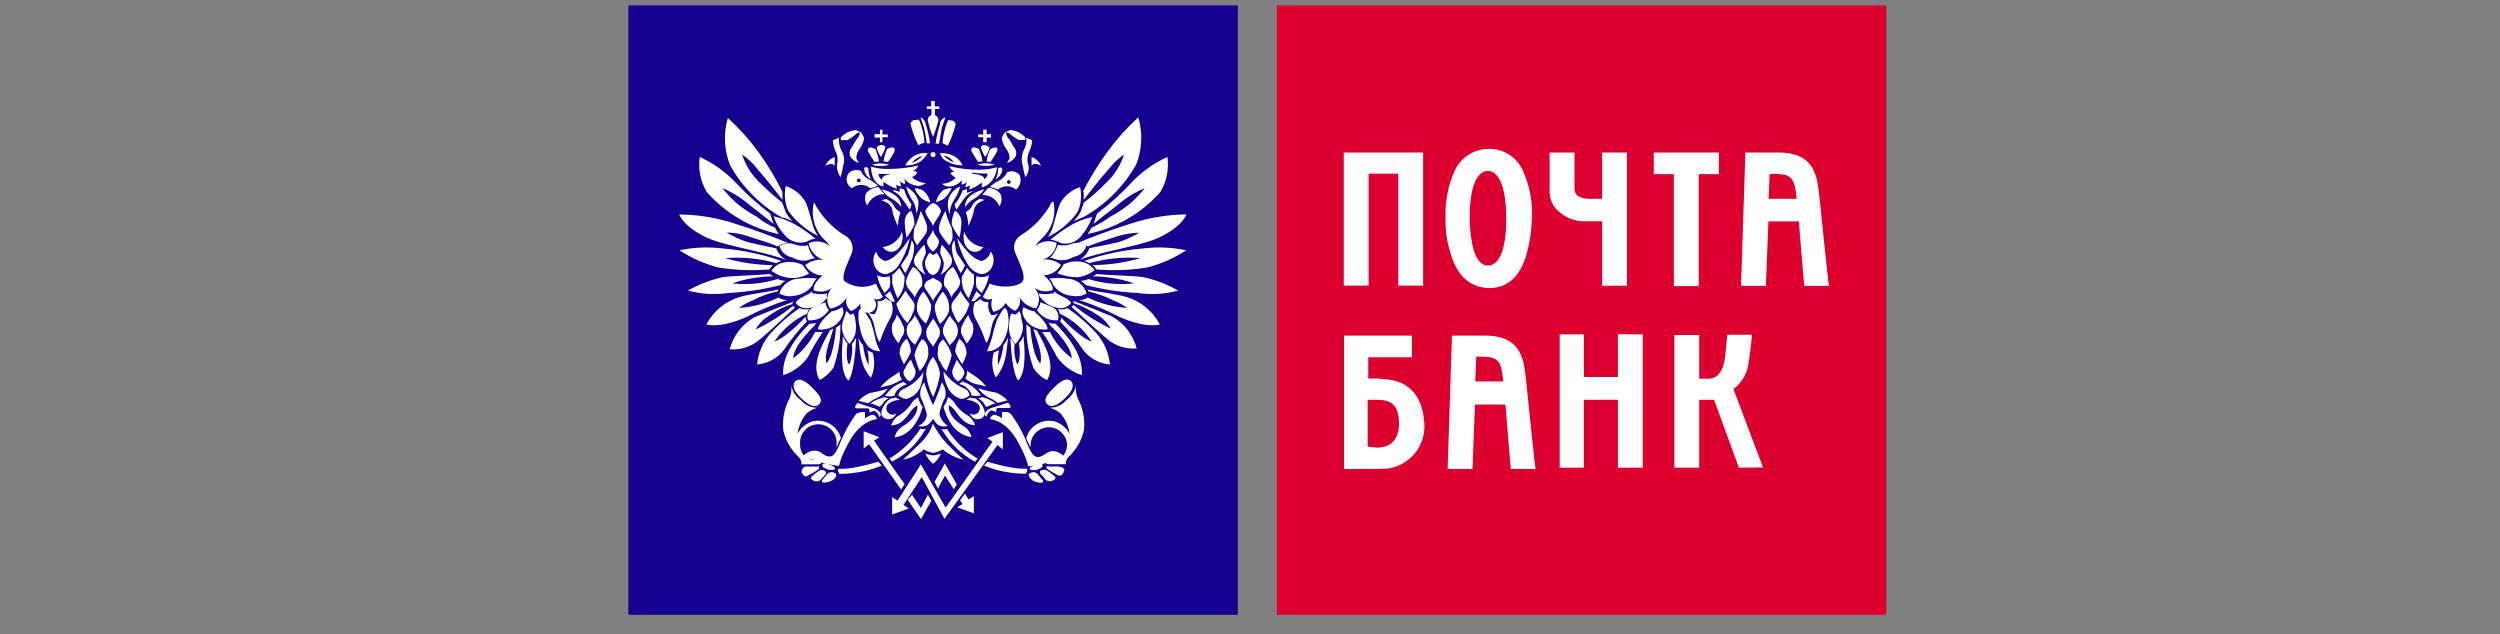 <svg xmlns="http://www.w3.org/2000/svg" width="201" height="51" viewBox="0 0 201 51" fill="none"><rect x="0" y="0" width="201" height="51" fill="#808080" stroke="none"/><path d="M50.519 0.432H99.519V49.432H50.519V0.432Z" fill="#15008F"></path><path d="M102.659 0.432H151.659V49.432H102.659V0.432Z" fill="#DD002E"></path><path d="M65.439 16.262C66.032 17.392 66.924 18.337 68.019 18.992C68.253 19.139 68.426 19.366 68.505 19.631C68.584 19.896 68.564 20.181 68.449 20.432C68.169 21.142 67.619 22.172 67.889 22.602C68.252 22.863 68.68 23.02 69.126 23.055C69.572 23.091 70.019 23.003 70.419 22.802C70.586 23.166 70.773 23.52 70.979 23.862C70.886 23.967 70.761 24.038 70.624 24.065C70.487 24.092 70.345 24.074 70.219 24.012C70.347 24.124 70.425 24.281 70.439 24.45C70.453 24.619 70.4 24.786 70.291 24.917C70.183 25.047 70.028 25.13 69.859 25.148C69.691 25.166 69.522 25.117 69.389 25.012C69.295 24.94 69.226 24.841 69.19 24.729C69.155 24.616 69.154 24.495 69.189 24.382C69.007 24.666 68.741 24.886 68.429 25.012C68.262 24.887 68.138 24.712 68.076 24.514C68.013 24.314 68.014 24.101 68.079 23.902C67.94 24.147 67.747 24.356 67.515 24.514C67.283 24.671 67.017 24.774 66.739 24.812C66.568 24.559 66.49 24.255 66.518 23.951C66.545 23.647 66.676 23.361 66.889 23.142C66.681 23.298 66.437 23.397 66.18 23.432C65.923 23.467 65.661 23.436 65.419 23.342C65.419 23.342 65.269 22.862 66.129 22.152C65.846 22.142 65.57 22.061 65.327 21.916C65.084 21.771 64.882 21.567 64.739 21.322C64.941 21.154 65.176 21.028 65.429 20.954C65.682 20.88 65.948 20.859 66.209 20.892C65.908 20.798 65.638 20.623 65.428 20.387C65.219 20.151 65.077 19.863 65.019 19.552C65.305 19.424 65.622 19.381 65.931 19.431C66.24 19.481 66.528 19.62 66.759 19.832C66.576 19.573 66.365 19.334 66.129 19.122C65.787 18.736 65.546 18.27 65.427 17.768C65.308 17.265 65.316 16.741 65.449 16.242L65.439 16.262ZM69.369 27.722C69.215 27.562 69.096 27.371 69.019 27.162C69.169 28.552 69.219 29.462 70.019 30.372C70.314 29.747 70.368 29.035 70.169 28.372C70.031 28.295 69.887 28.229 69.739 28.172C69.841 28.56 69.868 28.964 69.819 29.362C69.593 28.848 69.448 28.301 69.389 27.742L69.369 27.722ZM68.129 27.592C67.975 27.432 67.856 27.241 67.779 27.032C67.699 27.862 67.499 29.962 68.209 30.602C68.209 30.602 68.689 30.252 68.839 27.162C68.689 27.312 68.639 27.512 68.489 27.642C68.561 28.207 68.492 28.781 68.289 29.312C68.289 29.312 67.939 29.132 68.139 27.592H68.129ZM66.449 29.212C67.079 28.502 67.209 26.352 67.209 26.352L67.489 26.152L67.569 26.072V26.272C67.568 27.393 67.379 28.505 67.009 29.562C66.724 29.979 66.343 30.322 65.899 30.562C65.189 29.372 66.049 27.752 66.729 26.562L67.009 26.412C66.729 27.412 66.249 28.412 66.449 29.222V29.212ZM64.779 25.502C64.768 25.602 64.797 25.703 64.859 25.782V25.862C64.189 26.559 63.58 27.312 63.039 28.112C62.783 28.454 62.456 28.736 62.082 28.942C61.708 29.147 61.294 29.27 60.869 29.302C60.959 28.362 61.348 27.475 61.979 26.772C62.667 26.02 63.438 25.349 64.279 24.772C64.501 24.875 64.75 24.903 64.989 24.852H65.069C64.976 24.945 64.922 25.071 64.919 25.202C63.852 25.692 62.94 26.463 62.279 27.432C62.149 27.532 63.109 27.252 64.729 25.512L64.779 25.502ZM63.669 24.402L63.749 24.322L63.829 24.242C63.269 24.442 61.299 25.242 60.669 25.502C60.178 25.775 59.748 26.144 59.405 26.587C59.061 27.031 58.81 27.539 58.669 28.082C59.096 28.119 59.526 28.071 59.935 27.94C60.343 27.81 60.722 27.6 61.049 27.322C62.159 26.412 63.429 25.152 63.909 24.742L63.759 24.592C62.838 25.342 61.831 25.98 60.759 26.492C60.993 26.057 61.338 25.692 61.759 25.432C62.362 24.985 63.039 24.647 63.759 24.432L63.669 24.402ZM62.519 23.432L62.599 23.282C61.969 23.432 60.349 23.632 59.599 23.842C59 24.002 58.441 24.285 57.957 24.672C57.474 25.059 57.076 25.543 56.789 26.092C56.789 26.092 57.899 26.442 60.079 25.462C61.107 24.921 62.181 24.473 63.289 24.122C63.038 24.122 62.793 24.053 62.579 23.922C61.59 24.404 60.517 24.686 59.419 24.752C59.759 24.507 60.129 24.305 60.519 24.152C61.148 23.818 61.821 23.576 62.519 23.432ZM62.519 22.432C62.719 22.518 62.932 22.568 63.149 22.582C62.988 22.676 62.843 22.794 62.719 22.932C61.343 23.278 59.936 23.489 58.519 23.562C57.446 23.714 56.354 23.646 55.309 23.362C56.161 22.876 57.081 22.518 58.039 22.302C58.799 22.152 60.899 22.152 61.879 22.022C61.966 22.097 62.06 22.164 62.159 22.222C61.039 22.229 59.928 22.418 58.869 22.782C60.097 22.922 61.34 22.803 62.519 22.432ZM62.389 21.172C62.527 21.095 62.671 21.029 62.819 20.972C61.284 20.442 59.688 20.106 58.069 19.972C56.922 19.833 55.76 19.884 54.629 20.122C55.597 20.759 56.665 21.228 57.789 21.512C59.135 21.726 60.501 21.777 61.859 21.662C61.936 21.534 62.031 21.416 62.139 21.312C60.839 21.305 59.547 21.116 58.299 20.752C59.678 20.645 61.066 20.78 62.399 21.152L62.389 21.172ZM62.399 19.912C62.54 20.338 62.836 20.695 63.229 20.912C61.689 20.282 58.749 19.852 57.139 19.242C54.969 18.332 54.609 17.242 54.609 17.242C56.156 17.254 57.692 17.511 59.159 18.002C60.549 18.432 62.599 19.192 63.359 19.542C63.059 19.543 62.768 19.641 62.529 19.822C61.769 19.472 60.909 19.262 60.149 18.992C59.588 18.801 59.001 18.7 58.409 18.692C58.935 19.008 59.495 19.263 60.079 19.452C60.859 19.652 61.619 19.802 62.409 19.962L62.399 19.912ZM62.329 18.342C62.409 18.492 62.529 18.692 62.609 18.822C60.364 18.346 58.333 17.157 56.819 15.432C56.318 14.587 56.12 13.595 56.259 12.622C57.364 13.123 58.359 13.837 59.189 14.722C60.029 15.614 60.942 16.433 61.919 17.172L62.199 18.002C61.439 17.372 60.459 16.662 59.899 16.182C59.342 15.75 58.73 15.394 58.079 15.122C58.416 15.549 58.787 15.947 59.189 16.312C59.707 16.74 60.266 17.116 60.859 17.432C61.303 17.806 61.807 18.104 62.349 18.312" fill="white"></path><path d="M69.079 24.932L69.279 24.732C69.559 25.082 69.759 25.442 69.989 25.792C70.131 26.205 70.248 26.626 70.339 27.052C70.414 27.471 70.559 27.873 70.769 28.242C70.581 28.246 70.395 28.209 70.222 28.135C70.05 28.061 69.895 27.951 69.769 27.812C69.435 27.385 69.218 26.879 69.139 26.342C69.002 25.882 68.975 25.395 69.059 24.922L69.079 24.932ZM68.059 25.002L68.259 25.202L68.339 25.282H68.419L68.619 25.202C68.71 25.375 68.762 25.567 68.769 25.762C68.844 26.112 68.844 26.473 68.769 26.822C68.674 27.132 68.51 27.416 68.289 27.652C68.086 27.429 67.923 27.172 67.809 26.892C67.657 26.51 67.657 26.084 67.809 25.702C67.909 25.402 67.989 25.192 68.059 24.992V25.002ZM66.799 25.042C67.124 24.995 67.435 24.875 67.709 24.692C67.759 24.776 67.791 24.868 67.805 24.964C67.819 25.061 67.813 25.158 67.789 25.252C67.694 25.541 67.529 25.802 67.309 26.012C67.108 26.186 66.874 26.318 66.622 26.4C66.37 26.483 66.103 26.514 65.839 26.492C65.739 26.542 65.609 26.112 66.839 25.052L66.799 25.042ZM66.359 24.292C66.388 24.525 66.485 24.745 66.639 24.922C66.466 25.203 66.218 25.43 65.923 25.577C65.627 25.724 65.297 25.784 64.969 25.752C64.891 25.554 64.892 25.334 64.972 25.137C65.052 24.939 65.205 24.78 65.399 24.692C65.729 24.562 66.009 24.412 66.399 24.292" fill="white"></path><path d="M66.519 23.592C66.169 23.668 65.808 23.668 65.459 23.592H65.309V23.432C64.749 23.862 64.199 23.912 63.969 24.342C64.08 24.499 64.232 24.621 64.409 24.697C64.585 24.773 64.779 24.799 64.969 24.772C65.269 24.747 65.56 24.661 65.825 24.518C66.09 24.375 66.323 24.179 66.509 23.942C66.479 23.889 66.463 23.829 66.463 23.767C66.463 23.706 66.479 23.646 66.509 23.592H66.519ZM65.319 22.962C65.389 22.75 65.509 22.558 65.669 22.402C65.209 22.327 64.739 22.327 64.279 22.402C63.917 22.4 63.563 22.514 63.271 22.728C62.979 22.943 62.764 23.246 62.659 23.592C62.993 23.791 63.387 23.862 63.769 23.792C64.069 23.769 64.361 23.683 64.627 23.54C64.892 23.397 65.124 23.201 65.309 22.962H65.319ZM65.029 21.962C64.873 21.785 64.73 21.598 64.599 21.402L64.519 21.292C63.999 21.04 63.405 20.986 62.849 21.142C62.505 21.246 62.211 21.469 62.019 21.772C62.411 22.069 62.872 22.262 63.359 22.332C63.937 22.408 64.523 22.292 65.029 22.002V21.962ZM65.179 20.862C65.259 20.782 65.379 20.782 65.529 20.782C65.238 20.495 65.043 20.125 64.969 19.722C64.599 19.809 64.212 19.781 63.859 19.642C63.663 19.571 63.453 19.547 63.246 19.573C63.039 19.599 62.841 19.674 62.669 19.792C62.742 20.029 62.88 20.239 63.067 20.401C63.255 20.561 63.484 20.666 63.729 20.702C63.94 20.838 64.181 20.922 64.431 20.948C64.681 20.974 64.934 20.942 65.169 20.852L65.179 20.862ZM64.859 19.432L65.009 19.352C65.182 19.261 65.373 19.21 65.569 19.202C65.11 18.808 64.618 18.453 64.099 18.142C63.506 17.798 62.866 17.542 62.199 17.382C62.387 17.956 62.697 18.481 63.109 18.922C63.317 19.169 63.592 19.349 63.902 19.44C64.211 19.53 64.541 19.528 64.849 19.432H64.859ZM65.759 18.952C65.528 18.617 65.364 18.24 65.279 17.842C65.129 17.362 64.999 16.782 64.799 16.302C64.45 15.665 63.87 15.185 63.179 14.962C63.025 15.633 63.095 16.336 63.379 16.962C63.997 17.814 64.814 18.5 65.759 18.962V18.952ZM71.219 23.962C71.343 24.082 71.489 24.177 71.649 24.242C71.742 24.456 71.783 24.689 71.769 24.922C71.756 25.155 71.687 25.381 71.569 25.582C71.229 26.186 70.951 26.823 70.739 27.482C70.739 27.482 70.539 27.482 70.309 26.292C70.239 25.851 70.044 25.438 69.749 25.102C69.879 25.185 70.026 25.236 70.179 25.252H70.329L70.409 25.102C70.533 24.888 70.585 24.639 70.559 24.392V24.192C70.679 24.217 70.804 24.209 70.921 24.169C71.037 24.128 71.14 24.057 71.219 23.962Z" fill="white"></path><path d="M62.909 15.432V16.062C62.349 15.352 61.649 14.442 60.909 13.612C60.564 13.153 60.145 12.754 59.669 12.432C59.952 13.313 60.458 14.106 61.139 14.732C61.683 15.285 62.264 15.8 62.879 16.272L62.959 16.472C63.039 16.672 63.109 16.902 63.159 17.032C63.31 17.31 63.498 17.566 63.719 17.792C63.519 17.712 63.289 17.592 63.089 17.512H62.909C61.155 16.518 59.703 15.066 58.709 13.312C58.215 12.094 58.148 10.744 58.519 9.482C59.427 10.306 60.248 11.221 60.969 12.212C61.706 13.228 62.355 14.306 62.909 15.432ZM87.609 21.172C87.471 21.096 87.327 21.029 87.179 20.972C88.714 20.442 90.31 20.106 91.929 19.972C93.076 19.833 94.238 19.884 95.369 20.122C94.4 20.759 93.332 21.229 92.209 21.512C90.863 21.726 89.497 21.777 88.139 21.662C88.061 21.534 87.967 21.416 87.859 21.312C89.159 21.305 90.451 21.116 91.699 20.752C90.319 20.645 88.932 20.78 87.599 21.152L87.609 21.172ZM87.599 19.912C87.458 20.338 87.162 20.696 86.769 20.912C88.309 20.282 91.249 19.852 92.859 19.242C95.029 18.332 95.389 17.242 95.389 17.242C93.842 17.254 92.306 17.511 90.839 18.002C89.449 18.432 87.399 19.192 86.639 19.542C86.939 19.543 87.23 19.641 87.469 19.822C88.229 19.472 89.089 19.262 89.849 18.992C90.413 18.82 90.999 18.726 91.589 18.712C91.063 19.028 90.502 19.283 89.919 19.472C89.139 19.652 88.379 19.802 87.589 19.952L87.599 19.912ZM87.739 18.332C87.659 18.482 87.539 18.682 87.459 18.812C89.72 18.349 91.77 17.162 93.299 15.432C93.8 14.587 93.997 13.595 93.859 12.622C92.754 13.123 91.758 13.837 90.929 14.722C90.095 15.62 89.181 16.44 88.199 17.172L87.919 18.002C88.679 17.372 89.659 16.662 90.219 16.182C90.776 15.75 91.388 15.394 92.039 15.122C91.702 15.549 91.331 15.947 90.929 16.312C90.408 16.741 89.845 17.116 89.249 17.432C88.781 17.772 88.282 18.067 87.759 18.312L87.739 18.332ZM87.129 15.432V16.062C87.689 15.352 88.389 14.442 89.129 13.612C89.474 13.153 89.893 12.754 90.369 12.432C90.086 13.313 89.579 14.106 88.899 14.732C88.355 15.285 87.773 15.8 87.159 16.272L87.079 16.472C86.999 16.672 86.929 16.902 86.879 17.032C86.728 17.31 86.539 17.566 86.319 17.792C86.519 17.712 86.749 17.592 86.949 17.512L87.149 17.432C88.903 16.438 90.354 14.986 91.349 13.232C91.829 12.02 91.889 10.682 91.519 9.432C90.611 10.256 89.79 11.171 89.069 12.162C88.314 13.185 87.645 14.269 87.069 15.402L87.129 15.432ZM65.069 26.042C64.359 26.752 62.819 28.422 62.969 30.162C63.779 29.907 64.483 29.39 64.969 28.692C65.319 27.999 65.717 27.331 66.159 26.692H65.529C65.122 27.52 64.526 28.239 63.789 28.792C63.789 28.792 63.639 27.962 65.529 26.142C65.529 26.062 65.609 25.992 65.679 25.942C65.475 26.005 65.262 26.032 65.049 26.022L65.069 26.042ZM84.569 16.242C83.976 17.372 83.083 18.317 81.989 18.972C81.769 19.136 81.615 19.374 81.556 19.643C81.497 19.911 81.537 20.191 81.669 20.432C81.949 21.142 82.499 22.172 82.229 22.602C81.959 23.032 80.609 23.232 79.579 22.802C79.412 23.166 79.225 23.52 79.019 23.862C79.112 23.967 79.236 24.038 79.374 24.065C79.511 24.093 79.653 24.074 79.779 24.012C79.717 24.185 79.692 24.368 79.706 24.551C79.719 24.734 79.772 24.911 79.859 25.072C80.066 25.032 80.263 24.948 80.435 24.825C80.608 24.703 80.752 24.545 80.859 24.362C81.041 24.646 81.306 24.866 81.619 24.992C81.786 24.867 81.909 24.693 81.972 24.494C82.035 24.294 82.034 24.081 81.969 23.882C82.107 24.127 82.3 24.336 82.533 24.494C82.765 24.651 83.031 24.754 83.309 24.792C83.479 24.539 83.557 24.235 83.53 23.931C83.503 23.627 83.372 23.341 83.159 23.122C83.367 23.278 83.611 23.378 83.868 23.413C84.125 23.448 84.387 23.416 84.629 23.322C84.629 23.322 84.779 22.842 83.919 22.132C84.202 22.122 84.477 22.041 84.72 21.896C84.963 21.751 85.166 21.547 85.309 21.302C85.106 21.134 84.871 21.009 84.618 20.934C84.366 20.86 84.1 20.839 83.839 20.872C84.137 20.787 84.403 20.613 84.601 20.374C84.799 20.135 84.92 19.842 84.949 19.532C84.663 19.404 84.346 19.361 84.037 19.411C83.728 19.461 83.44 19.601 83.209 19.812C83.391 19.553 83.603 19.315 83.839 19.102C84.213 18.734 84.488 18.276 84.638 17.773C84.789 17.269 84.81 16.736 84.699 16.222L84.569 16.242ZM80.699 27.702C80.842 27.534 80.96 27.345 81.049 27.142C80.899 28.532 80.849 29.442 80.049 30.352C79.754 29.727 79.7 29.015 79.899 28.352C80.037 28.276 80.181 28.209 80.329 28.152C80.227 28.54 80.199 28.944 80.249 29.342C80.475 28.828 80.62 28.281 80.679 27.722L80.699 27.702ZM81.939 27.572C82.093 27.412 82.212 27.221 82.289 27.012C82.369 27.842 82.569 29.942 81.859 30.582C81.859 30.582 81.379 30.232 81.229 27.142C81.379 27.292 81.429 27.492 81.579 27.622C81.507 28.187 81.576 28.761 81.779 29.292C81.779 29.292 82.129 29.112 81.929 27.572H81.939ZM83.599 29.192C82.969 28.482 82.839 26.332 82.839 26.332C82.761 26.246 82.666 26.178 82.559 26.132L82.519 26.072V26.272C82.52 27.393 82.709 28.505 83.079 29.562C83.344 29.996 83.73 30.343 84.189 30.562C84.899 29.372 84.039 27.752 83.359 26.562C83.252 26.544 83.154 26.491 83.079 26.412C83.359 27.412 83.859 28.412 83.639 29.222L83.599 29.192ZM85.329 25.502C85.339 25.603 85.311 25.703 85.249 25.782V25.862C85.919 26.559 86.528 27.312 87.069 28.112C87.325 28.454 87.651 28.736 88.025 28.942C88.4 29.147 88.813 29.27 89.239 29.302C89.149 28.362 88.76 27.476 88.129 26.772C87.441 26.02 86.669 25.349 85.829 24.772C85.607 24.875 85.358 24.903 85.119 24.852H85.039C85.132 24.945 85.186 25.071 85.189 25.202C86.23 25.702 87.117 26.472 87.759 27.432C87.889 27.532 86.899 27.252 85.309 25.512L85.329 25.502ZM86.309 24.402V24.252L86.229 24.172C86.789 24.372 88.759 25.172 89.389 25.432C89.879 25.705 90.309 26.074 90.653 26.517C90.997 26.961 91.247 27.47 91.389 28.012C90.962 28.049 90.531 28.001 90.123 27.87C89.714 27.74 89.336 27.53 89.009 27.252C87.949 26.342 86.629 25.082 86.149 24.672L86.299 24.522C87.22 25.272 88.227 25.91 89.299 26.422C89.064 25.987 88.719 25.622 88.299 25.362C87.682 24.937 87.009 24.601 86.299 24.362L86.309 24.402ZM87.519 23.432C87.519 23.352 87.439 23.352 87.439 23.282C88.069 23.432 89.689 23.632 90.439 23.842C91.038 24.002 91.597 24.285 92.08 24.672C92.564 25.059 92.962 25.543 93.249 26.092C93.249 26.092 92.139 26.442 89.959 25.462C88.931 24.922 87.856 24.473 86.749 24.122C86.999 24.122 87.245 24.053 87.459 23.922C88.447 24.404 89.521 24.686 90.619 24.752C90.279 24.507 89.909 24.305 89.519 24.152C88.882 23.837 88.211 23.596 87.519 23.432ZM87.519 22.432C87.319 22.518 87.106 22.568 86.889 22.582C87.05 22.676 87.195 22.794 87.319 22.932C88.695 23.278 90.102 23.489 91.519 23.562C92.591 23.714 93.683 23.646 94.729 23.362C93.876 22.876 92.956 22.518 91.999 22.302C91.239 22.152 89.139 22.152 88.159 22.022C88.072 22.097 87.978 22.164 87.879 22.222C88.999 22.229 90.11 22.418 91.169 22.782C89.941 22.92 88.698 22.801 87.519 22.432Z" fill="white"></path><path d="M80.959 24.932L80.759 24.732C80.503 25.056 80.291 25.413 80.129 25.792C79.987 26.205 79.87 26.626 79.779 27.052C79.669 27.46 79.525 27.859 79.349 28.242C79.545 28.244 79.74 28.207 79.922 28.133C80.103 28.059 80.269 27.95 80.409 27.812C80.742 27.385 80.959 26.879 81.039 26.342C81.132 25.87 81.105 25.381 80.959 24.922V24.932ZM81.959 25.002L81.759 25.202L81.679 25.282H81.599L81.319 25.202C81.227 25.375 81.176 25.567 81.169 25.762C81.093 26.112 81.093 26.473 81.169 26.822C81.263 27.132 81.427 27.416 81.649 27.652C81.852 27.429 82.014 27.172 82.129 26.892C82.281 26.51 82.281 26.084 82.129 25.702C82.13 25.454 82.068 25.21 81.949 24.992L81.959 25.002ZM83.209 25.042C82.883 24.995 82.572 24.875 82.299 24.692C82.249 24.776 82.216 24.868 82.202 24.964C82.189 25.061 82.194 25.158 82.219 25.252C82.314 25.541 82.479 25.802 82.699 26.012C82.9 26.186 83.133 26.318 83.385 26.4C83.638 26.483 83.904 26.514 84.169 26.492C84.249 26.542 84.399 26.112 83.169 25.052L83.209 25.042ZM83.649 24.292C83.62 24.525 83.522 24.745 83.369 24.922C83.541 25.203 83.79 25.43 84.085 25.577C84.38 25.724 84.71 25.784 85.039 25.752C85.117 25.554 85.115 25.334 85.035 25.137C84.955 24.939 84.803 24.78 84.609 24.692C84.279 24.562 83.999 24.412 83.609 24.292H83.649ZM83.519 23.592C83.868 23.668 84.229 23.668 84.579 23.592H84.729V23.432C85.289 23.862 85.839 23.912 86.119 24.342C86.019 24.488 85.882 24.605 85.722 24.68C85.562 24.756 85.385 24.788 85.209 24.772C84.909 24.747 84.617 24.661 84.352 24.518C84.087 24.375 83.855 24.179 83.669 23.942C83.575 23.85 83.521 23.724 83.519 23.592ZM84.709 22.962C84.638 22.75 84.518 22.558 84.359 22.402C84.819 22.327 85.288 22.327 85.749 22.402C86.111 22.4 86.464 22.514 86.756 22.728C87.048 22.943 87.263 23.246 87.369 23.592C87.035 23.791 86.641 23.862 86.259 23.792C85.956 23.78 85.66 23.698 85.393 23.555C85.126 23.411 84.896 23.208 84.719 22.962H84.709ZM84.999 21.962C85.169 21.799 85.314 21.61 85.429 21.402L85.509 21.252C86.028 21 86.622 20.946 87.179 21.102C87.522 21.206 87.817 21.429 88.009 21.732C87.617 22.029 87.156 22.222 86.669 22.292C86.096 22.296 85.528 22.183 84.999 21.962ZM84.769 20.822C84.689 20.742 84.569 20.742 84.419 20.742C84.706 20.441 84.921 20.079 85.049 19.682C85.418 19.769 85.805 19.741 86.159 19.602C86.355 19.531 86.565 19.507 86.772 19.533C86.979 19.559 87.177 19.634 87.349 19.752C87.276 19.989 87.138 20.2 86.95 20.36C86.763 20.521 86.533 20.626 86.289 20.662C86.063 20.801 85.809 20.886 85.546 20.912C85.283 20.938 85.017 20.904 84.769 20.812V20.822ZM85.159 19.432H85.009C84.836 19.341 84.644 19.29 84.449 19.282C84.908 18.888 85.4 18.533 85.919 18.222C86.496 17.847 87.142 17.588 87.819 17.462C87.601 18.022 87.294 18.542 86.909 19.002C86.703 19.251 86.427 19.433 86.117 19.524C85.807 19.614 85.477 19.611 85.169 19.512L85.159 19.432ZM84.259 19.032C84.49 18.698 84.653 18.32 84.739 17.922C84.889 17.442 85.019 16.862 85.219 16.382C85.567 15.745 86.147 15.265 86.839 15.042C86.993 15.713 86.923 16.416 86.639 17.042C86.027 17.899 85.208 18.588 84.259 19.042V19.032ZM78.799 24.042C78.674 24.162 78.528 24.257 78.369 24.322C78.275 24.536 78.234 24.769 78.248 25.002C78.262 25.235 78.331 25.461 78.449 25.662C78.788 26.266 79.067 26.903 79.279 27.562C79.279 27.562 79.479 27.562 79.709 26.372C79.779 25.931 79.973 25.518 80.269 25.182C80.139 25.265 79.992 25.316 79.839 25.332H79.689L79.609 25.182C79.485 24.968 79.432 24.719 79.459 24.472V24.272C79.338 24.293 79.214 24.283 79.099 24.243C78.983 24.203 78.88 24.134 78.799 24.042Z" fill="white"></path><path d="M84.879 26.042C85.589 26.752 87.129 28.422 86.979 30.162C86.168 29.907 85.465 29.39 84.979 28.692C84.628 27.999 84.231 27.331 83.789 26.692H84.419C84.825 27.52 85.422 28.239 86.159 28.792C86.159 28.792 86.309 27.962 84.419 26.142C84.419 26.062 84.339 25.992 84.269 25.942C84.473 26.005 84.686 26.032 84.899 26.022L84.879 26.042ZM70.109 13.252C70.56 13.101 71.048 13.101 71.499 13.252C71.044 13.379 70.564 13.379 70.109 13.252ZM75.219 12.432C75.219 12.582 75.139 12.632 75.019 12.632C74.992 12.634 74.966 12.63 74.941 12.62C74.916 12.611 74.893 12.596 74.874 12.577C74.855 12.558 74.841 12.536 74.831 12.511C74.822 12.486 74.817 12.459 74.819 12.432C74.819 12.282 74.899 12.232 75.019 12.232C75.046 12.231 75.072 12.235 75.097 12.245C75.122 12.254 75.145 12.269 75.163 12.288C75.182 12.307 75.197 12.329 75.207 12.354C75.216 12.379 75.22 12.406 75.219 12.432ZM73.829 11.672C73.552 11.119 73.341 10.535 73.199 9.932C73.279 9.782 73.349 9.652 73.549 9.652C73.749 9.652 73.829 9.572 73.899 9.652C74.145 10.23 74.291 10.846 74.329 11.472C74.153 11.523 73.982 11.59 73.819 11.672H73.829ZM74.499 11.522H74.779C74.707 11 74.59 10.485 74.429 9.982C74.411 9.863 74.363 9.75 74.289 9.654C74.216 9.557 74.12 9.481 74.009 9.432C74.089 9.712 74.209 9.992 74.289 10.262C74.389 10.688 74.466 11.119 74.519 11.552L74.499 11.522ZM73.959 13.022C73.594 13.219 73.183 13.315 72.769 13.302C72.929 13.026 73.143 12.784 73.399 12.592C73.75 12.361 74.172 12.262 74.589 12.312C74.433 12.592 74.218 12.834 73.959 13.022ZM73.329 13.102C73.643 12.979 73.927 12.788 74.159 12.542C73.819 12.612 73.52 12.813 73.329 13.102Z" fill="white"></path><path d="M69.989 13.382C70.438 13.526 70.908 13.594 71.379 13.582C72.204 13.589 73.027 13.495 73.829 13.302C73.797 13.403 73.741 13.495 73.666 13.57C73.591 13.645 73.5 13.7 73.399 13.732C73.531 13.735 73.656 13.789 73.749 13.882C73.705 13.967 73.645 14.042 73.571 14.102C73.497 14.163 73.411 14.207 73.319 14.232C73.615 14.526 74.012 14.698 74.429 14.712C74.317 14.811 74.183 14.881 74.039 14.916C73.894 14.951 73.743 14.95 73.599 14.912C73.239 14.839 72.916 14.641 72.689 14.352C72.752 14.486 72.78 14.635 72.769 14.782C72.674 14.77 72.583 14.739 72.501 14.691C72.418 14.643 72.346 14.579 72.289 14.502C72.379 14.647 72.431 14.812 72.439 14.982C72.283 14.979 72.133 14.927 72.009 14.832C72.071 14.938 72.099 15.06 72.089 15.182C71.711 15.046 71.354 14.858 71.029 14.622V14.972C71.109 15.052 70.029 14.892 70.029 13.352L69.989 13.382ZM71.849 13.982H70.619C70.631 14.077 70.663 14.168 70.711 14.251C70.759 14.333 70.823 14.405 70.899 14.462C70.899 13.982 71.809 13.982 71.809 13.982H71.849ZM69.809 13.502C69.815 13.816 69.883 14.125 70.009 14.412C69.796 14.279 69.628 14.083 69.529 13.852C69.449 13.502 69.449 13.342 69.809 13.502ZM70.039 14.502L70.599 14.932C70.393 15.01 70.182 15.077 69.969 15.132C69.762 14.961 69.502 14.867 69.234 14.867C68.965 14.867 68.705 14.961 68.499 15.132C68.396 15.078 68.307 15.003 68.236 14.911C68.165 14.82 68.114 14.714 68.088 14.601C68.061 14.488 68.059 14.371 68.082 14.258C68.105 14.144 68.151 14.036 68.219 13.942C68.342 13.807 68.506 13.714 68.686 13.678C68.866 13.642 69.053 13.665 69.219 13.742C69.296 13.92 69.41 14.08 69.553 14.211C69.696 14.342 69.865 14.441 70.049 14.502H70.039ZM69.049 14.652C69.079 14.652 69.108 14.644 69.132 14.627C69.157 14.611 69.176 14.587 69.188 14.56C69.199 14.532 69.202 14.502 69.196 14.473C69.19 14.444 69.176 14.417 69.155 14.396C69.134 14.375 69.107 14.361 69.078 14.355C69.049 14.35 69.019 14.352 68.992 14.364C68.964 14.375 68.941 14.394 68.924 14.419C68.908 14.444 68.899 14.473 68.899 14.502C68.899 14.582 68.899 14.652 69.049 14.652ZM70.639 15.052C70.787 15.249 70.947 15.436 71.119 15.612C70.822 15.602 70.528 15.684 70.279 15.847C70.031 16.01 69.838 16.246 69.729 16.522C69.629 16.378 69.569 16.209 69.554 16.033C69.54 15.858 69.573 15.681 69.649 15.522C69.773 15.377 69.926 15.259 70.098 15.177C70.27 15.094 70.458 15.048 70.649 15.042L70.639 15.052ZM71.859 15.272L72.339 15.422V15.142C72.489 15.142 72.539 15.222 72.689 15.222C72.811 15.658 73.01 16.068 73.279 16.432C73.263 16.585 73.211 16.733 73.129 16.862C72.96 16.574 72.773 16.297 72.569 16.032C72.388 15.74 72.123 15.51 71.809 15.372L71.859 15.272ZM70.899 15.222C71.257 15.299 71.597 15.445 71.899 15.652C72.069 15.758 72.209 15.906 72.307 16.081C72.405 16.255 72.457 16.452 72.459 16.652C72.306 16.435 72.116 16.246 71.899 16.092C71.491 15.906 71.144 15.608 70.899 15.232V15.222ZM70.899 11.662C71.049 11.662 71.179 11.742 71.179 11.862C71.094 12.129 70.976 12.384 70.829 12.622C70.667 12.392 70.549 12.135 70.479 11.862C70.525 11.792 70.589 11.736 70.665 11.701C70.741 11.666 70.826 11.652 70.909 11.662H70.899ZM70.679 13.002C70.62 12.66 70.526 12.325 70.399 12.002C70.269 11.92 70.122 11.869 69.969 11.852C69.917 11.857 69.869 11.879 69.832 11.916C69.796 11.953 69.773 12.001 69.769 12.052V12.132C69.937 12.447 70.124 12.751 70.329 13.042C70.44 12.998 70.56 12.981 70.679 12.992V13.002ZM71.029 12.992C71.088 12.65 71.181 12.315 71.309 11.992C71.439 11.91 71.586 11.859 71.739 11.842C71.79 11.847 71.839 11.869 71.875 11.906C71.912 11.943 71.934 11.991 71.939 12.042V12.122C71.788 12.447 71.6 12.752 71.379 13.032C71.268 12.986 71.148 12.969 71.029 12.982V12.992ZM71.379 10.812H70.949V10.432H70.749V10.782H70.319V11.062H70.749V11.432H70.949V11.032H71.379V10.812ZM67.109 13.312V12.632C66.938 12.689 66.782 12.781 66.651 12.904C66.52 13.027 66.417 13.176 66.349 13.342C66.349 13.342 66.909 12.992 67.109 13.342V13.312ZM67.589 14.252C67.669 13.972 67.739 13.622 67.789 13.342C67.86 13.134 67.883 12.913 67.857 12.695C67.831 12.477 67.756 12.268 67.639 12.082C67.491 11.771 67.422 11.427 67.439 11.082L66.959 11.282C66.981 11.632 67.076 11.973 67.239 12.282C67.339 12.547 67.367 12.834 67.319 13.112C67.28 13.311 67.285 13.516 67.334 13.713C67.382 13.91 67.472 14.094 67.599 14.252H67.589ZM67.599 11.252V11.052C67.86 10.759 68.212 10.562 68.599 10.492C68.799 10.412 68.949 10.492 69.159 10.642C69.027 10.645 68.902 10.699 68.809 10.792C68.595 10.984 68.356 11.145 68.099 11.272C67.939 11.261 67.779 11.261 67.619 11.272" fill="white"></path><path d="M69.129 10.572C69.299 10.719 69.421 10.915 69.479 11.132C69.416 11.429 69.297 11.711 69.129 11.962C68.959 12.161 68.86 12.411 68.849 12.672C68.849 12.822 68.999 12.952 69.049 13.102C68.899 13.06 68.76 12.989 68.638 12.893C68.516 12.797 68.414 12.678 68.339 12.542C68.301 12.409 68.299 12.269 68.334 12.135C68.37 12.001 68.44 11.88 68.539 11.782C68.663 11.508 68.824 11.252 69.019 11.022C69.098 10.883 69.133 10.722 69.119 10.562L69.129 10.572ZM72.839 14.982C72.957 15.408 73.147 15.81 73.399 16.172C73.573 16.477 73.669 16.821 73.679 17.172C73.824 16.839 73.876 16.473 73.829 16.112C73.651 15.627 73.293 15.229 72.829 15.002L72.839 14.982ZM73.539 15.132C73.756 15.146 73.969 15.197 74.169 15.282C74.491 15.53 74.714 15.885 74.799 16.282C74.576 16.22 74.364 16.126 74.169 16.002C73.885 15.778 73.667 15.481 73.539 15.142V15.132ZM71.289 16.002C71.139 16.002 71.009 16.082 70.859 16.082C71.055 16.155 71.243 16.249 71.419 16.362C71.522 16.451 71.607 16.559 71.667 16.681C71.727 16.803 71.762 16.936 71.769 17.072C71.866 17.459 72.01 17.831 72.199 18.182C72.204 17.804 72.272 17.429 72.399 17.072C72.238 16.979 72.093 16.861 71.969 16.722C71.833 16.413 71.592 16.161 71.289 16.012V16.002ZM73.289 17.012C73.447 17.336 73.526 17.692 73.519 18.052C73.356 18.432 73.144 18.788 72.889 19.112C72.802 18.698 72.751 18.276 72.739 17.852C72.732 17.669 72.776 17.486 72.866 17.326C72.956 17.165 73.088 17.032 73.249 16.942L73.289 17.012ZM74.009 16.942C74.225 17.318 74.396 17.717 74.519 18.132C74.553 18.262 74.558 18.398 74.532 18.53C74.506 18.662 74.45 18.786 74.369 18.892C74.169 19.172 73.939 19.452 73.739 19.722C73.605 19.558 73.51 19.367 73.459 19.162C73.441 18.884 73.462 18.605 73.519 18.332C73.737 17.888 73.908 17.422 74.029 16.942H74.009ZM74.309 19.672C74.039 19.948 73.8 20.253 73.599 20.582C73.524 20.695 73.485 20.827 73.485 20.962C73.485 21.098 73.524 21.23 73.599 21.342C73.819 21.651 74.102 21.91 74.429 22.102C74.231 21.807 74.133 21.457 74.149 21.102C74.224 20.859 74.318 20.622 74.429 20.392C74.441 20.142 74.397 19.893 74.299 19.662L74.309 19.672ZM73.299 19.312C73.435 19.494 73.505 19.716 73.499 19.942C73.485 20.224 73.435 20.503 73.349 20.772C73.198 21.185 73.01 21.583 72.789 21.962C72.644 21.769 72.526 21.557 72.439 21.332C72.639 21.052 72.789 20.772 72.999 20.502C73.128 20.114 73.228 19.716 73.299 19.312ZM73.149 19.112C73.005 19.858 72.724 20.57 72.319 21.212C72.205 21.423 72.047 21.606 71.855 21.75C71.663 21.893 71.443 21.993 71.209 22.042C71.002 22.033 70.804 21.959 70.641 21.832C70.478 21.705 70.358 21.53 70.299 21.332C70.228 21.15 70.205 20.952 70.231 20.758C70.257 20.564 70.332 20.38 70.449 20.222C70.493 20.399 70.581 20.561 70.705 20.695C70.829 20.828 70.986 20.927 71.159 20.982C71.689 20.932 72.399 20.302 73.159 19.112" fill="white"></path><path d="M72.519 18.632C72.588 18.895 72.588 19.17 72.519 19.432C72.492 19.577 72.436 19.715 72.353 19.838C72.27 19.96 72.163 20.064 72.039 20.142C71.876 20.237 71.685 20.268 71.501 20.232C71.317 20.195 71.152 20.092 71.039 19.942L70.959 19.862C71.309 19.827 71.642 19.692 71.918 19.475C72.194 19.257 72.403 18.965 72.519 18.632ZM74.239 23.432C74.506 23.767 74.719 24.142 74.869 24.542C74.855 25.061 74.707 25.568 74.439 26.012C74.119 25.747 73.874 25.402 73.729 25.012C73.692 24.728 73.718 24.438 73.806 24.165C73.894 23.892 74.042 23.642 74.239 23.432ZM73.559 23.912C73.68 23.574 73.871 23.264 74.119 23.002C74.192 22.703 74.162 22.388 74.033 22.108C73.904 21.828 73.684 21.601 73.409 21.462C73.153 21.794 72.963 22.17 72.849 22.572C72.769 23.152 73.329 23.432 73.559 23.912ZM72.299 21.532C72.146 21.75 71.956 21.939 71.739 22.092V22.802C71.848 23.21 71.992 23.609 72.169 23.992C72.387 23.723 72.55 23.414 72.649 23.082C72.707 22.81 72.733 22.531 72.729 22.252C72.604 22.005 72.461 21.767 72.299 21.542V21.532ZM71.109 23.542C70.811 23.118 70.609 22.633 70.519 22.122C70.67 22.207 70.837 22.258 71.01 22.272C71.183 22.286 71.356 22.262 71.519 22.202C71.595 22.501 71.595 22.814 71.519 23.112C71.388 23.283 71.244 23.443 71.089 23.592L71.109 23.542ZM71.169 23.742L71.519 23.432C71.599 23.352 71.869 24.062 71.949 24.262C71.799 24.262 71.669 24.262 71.599 24.182C71.469 24.035 71.325 23.901 71.169 23.782V23.742ZM72.769 23.432C72.556 23.782 72.319 24.116 72.059 24.432C72.134 24.676 72.228 24.913 72.339 25.142C72.508 25.448 72.72 25.727 72.969 25.972C73.14 25.711 73.284 25.433 73.399 25.142C73.515 24.925 73.557 24.676 73.519 24.432C73.369 24.082 72.959 23.722 72.809 23.372L72.769 23.432ZM73.519 25.332C73.751 25.638 73.939 25.975 74.079 26.332C74.128 26.545 74.099 26.769 73.999 26.962C73.919 27.112 73.719 27.442 73.569 27.722C73.287 27.509 73.069 27.222 72.939 26.892C72.896 26.756 72.881 26.612 72.895 26.469C72.908 26.327 72.951 26.188 73.019 26.062C73.169 25.862 73.449 25.662 73.529 25.352L73.519 25.332ZM72.109 25.302C72.306 25.556 72.467 25.835 72.589 26.132C72.663 26.258 72.702 26.401 72.702 26.547C72.702 26.693 72.663 26.837 72.589 26.962C72.439 27.242 72.309 27.442 72.239 27.592C72.036 27.369 71.873 27.112 71.759 26.832C71.684 26.561 71.684 26.274 71.759 26.002C71.925 25.793 72.044 25.551 72.109 25.292V25.302ZM74.109 27.292C73.823 27.672 73.622 28.108 73.519 28.572C73.628 29.003 73.772 29.425 73.949 29.832C74.151 29.627 74.314 29.387 74.429 29.122C74.602 28.853 74.673 28.53 74.629 28.212C74.637 28.04 74.606 27.868 74.536 27.71C74.467 27.552 74.362 27.413 74.229 27.302L74.109 27.292ZM72.889 27.222C73.104 27.535 73.225 27.903 73.239 28.282C73.089 28.635 72.901 28.97 72.679 29.282C72.531 29.02 72.413 28.742 72.329 28.452C72.323 28.221 72.37 27.992 72.467 27.782C72.564 27.572 72.709 27.387 72.889 27.242V27.222ZM79.969 13.242C79.518 13.091 79.03 13.091 78.579 13.242C79.034 13.369 79.514 13.369 79.969 13.242ZM75.019 11.002C75.196 10.567 75.34 10.12 75.449 9.662C75.449 9.548 75.403 9.439 75.323 9.358C75.242 9.278 75.133 9.232 75.019 9.232C74.905 9.232 74.795 9.278 74.715 9.358C74.634 9.439 74.589 9.548 74.589 9.662C74.686 10.123 74.83 10.572 75.019 11.002ZM76.209 11.712C76.485 11.159 76.697 10.575 76.839 9.972C76.759 9.822 76.689 9.692 76.559 9.692C76.429 9.692 76.279 9.612 76.209 9.692C75.962 10.27 75.817 10.886 75.779 11.512C75.859 11.562 76.059 11.642 76.209 11.712ZM75.519 11.552H75.219C75.291 11.03 75.408 10.515 75.569 10.012C75.568 9.881 75.611 9.753 75.691 9.648C75.77 9.543 75.882 9.467 76.009 9.432C75.929 9.712 75.809 9.992 75.729 10.262C75.649 10.692 75.579 11.122 75.499 11.522L75.519 11.552ZM75.579 12.302C75.993 12.29 76.404 12.386 76.769 12.582C77.041 12.755 77.26 13.001 77.399 13.292C76.984 13.305 76.574 13.209 76.209 13.012C76.053 12.956 75.914 12.861 75.804 12.737C75.694 12.613 75.617 12.464 75.579 12.302ZM75.859 12.502C76.091 12.748 76.374 12.939 76.689 13.062C76.599 12.914 76.479 12.788 76.336 12.691C76.192 12.594 76.029 12.53 75.859 12.502ZM78.939 15.032V14.682C78.633 14.914 78.296 15.103 77.939 15.242C77.929 15.12 77.957 14.998 78.019 14.892C77.889 14.975 77.742 15.026 77.589 15.042C77.669 14.892 77.669 14.692 77.789 14.562C77.733 14.64 77.661 14.705 77.579 14.754C77.496 14.802 77.404 14.832 77.309 14.842C77.298 14.695 77.326 14.546 77.389 14.412C77.193 14.697 76.896 14.897 76.559 14.972C76.415 15.009 76.264 15.011 76.119 14.976C75.974 14.941 75.84 14.871 75.729 14.772C76.147 14.763 76.545 14.591 76.839 14.292C76.678 14.199 76.533 14.081 76.409 13.942C76.502 13.849 76.627 13.795 76.759 13.792C76.658 13.761 76.566 13.705 76.491 13.63C76.416 13.555 76.361 13.463 76.329 13.362C77.13 13.559 77.954 13.653 78.779 13.642C79.249 13.643 79.718 13.576 80.169 13.442C79.969 14.912 78.929 15.062 78.929 15.062L78.939 15.032ZM79.129 14.432C79.207 14.377 79.272 14.305 79.32 14.222C79.368 14.14 79.399 14.048 79.409 13.952C78.987 13.963 78.566 13.937 78.149 13.872V13.952C78.229 14.002 79.149 14.002 79.149 14.432H79.129ZM80.259 13.522C80.253 13.836 80.185 14.145 80.059 14.432C80.272 14.299 80.439 14.103 80.539 13.872C80.619 13.572 80.619 13.362 80.259 13.522ZM80.969 13.852C81.135 13.775 81.322 13.752 81.502 13.788C81.682 13.824 81.845 13.917 81.969 14.052C82.06 14.254 82.082 14.48 82.032 14.695C81.981 14.911 81.861 15.103 81.689 15.242C81.482 15.071 81.222 14.977 80.954 14.977C80.685 14.977 80.425 15.071 80.219 15.242C80.021 15.141 79.808 15.074 79.589 15.042C79.746 14.864 79.936 14.718 80.149 14.612C80.507 14.466 80.802 14.197 80.979 13.852H80.969ZM81.259 14.632C81.259 14.603 81.25 14.574 81.234 14.549C81.217 14.524 81.194 14.505 81.166 14.494C81.139 14.482 81.109 14.479 81.079 14.485C81.05 14.491 81.024 14.505 81.003 14.526C80.982 14.547 80.968 14.574 80.962 14.603C80.956 14.632 80.959 14.662 80.97 14.69C80.982 14.717 81.001 14.741 81.025 14.757C81.05 14.774 81.079 14.782 81.109 14.782C81.189 14.782 81.259 14.702 81.259 14.632ZM79.439 15.112C79.291 15.309 79.13 15.496 78.959 15.672C79.256 15.662 79.549 15.744 79.798 15.907C80.047 16.07 80.24 16.306 80.349 16.582C80.449 16.438 80.509 16.269 80.523 16.093C80.537 15.918 80.505 15.741 80.429 15.582C80.309 15.432 80.157 15.312 79.984 15.229C79.81 15.145 79.621 15.102 79.429 15.102" fill="white"></path><path d="M78.229 15.352L77.749 15.502V15.222C77.599 15.222 77.549 15.302 77.399 15.302C77.253 15.713 77.037 16.096 76.759 16.432C76.775 16.585 76.826 16.732 76.909 16.862C77.078 16.574 77.265 16.297 77.469 16.032C77.664 15.753 77.925 15.526 78.229 15.372V15.352ZM79.139 15.222C78.781 15.299 78.441 15.445 78.139 15.652C77.969 15.758 77.828 15.906 77.731 16.08C77.633 16.255 77.58 16.452 77.579 16.652C77.732 16.435 77.921 16.245 78.139 16.092C78.532 15.883 78.873 15.59 79.139 15.232V15.222ZM79.139 11.662C78.989 11.662 78.859 11.742 78.859 11.862C78.944 12.129 79.061 12.384 79.209 12.622C79.37 12.392 79.489 12.135 79.559 11.862C79.445 11.745 79.292 11.674 79.129 11.662H79.139ZM79.329 13.002C79.35 12.653 79.446 12.312 79.609 12.002C79.739 11.92 79.886 11.869 80.039 11.852C80.119 11.852 80.239 11.932 80.189 12.052V12.132C80.021 12.447 79.834 12.751 79.629 13.042C79.629 12.992 79.479 12.992 79.329 12.992V13.002ZM78.999 12.992C78.94 12.65 78.846 12.315 78.719 11.992C78.589 11.91 78.442 11.859 78.289 11.842C78.237 11.847 78.189 11.869 78.152 11.906C78.116 11.943 78.093 11.991 78.089 12.042V12.122C78.257 12.437 78.444 12.741 78.649 13.032C78.759 12.986 78.88 12.969 78.999 12.982V12.992ZM78.649 10.812H79.049V10.432H79.329V10.782H79.679V11.062H79.329V11.432H79.049V11.032H78.649V10.812ZM74.519 8.552H74.869V8.122H75.149V8.552H75.519V8.752H75.169V9.262H74.889V8.752H74.519V8.552ZM82.939 13.302V12.622C83.109 12.679 83.266 12.771 83.397 12.894C83.528 13.016 83.631 13.166 83.699 13.332C83.699 13.332 83.139 12.982 82.939 13.332V13.302ZM82.429 14.242C82.349 13.962 82.279 13.612 82.229 13.332C82.102 12.916 82.13 12.469 82.309 12.072C82.493 11.774 82.564 11.419 82.509 11.072L82.989 11.272C82.967 11.622 82.872 11.963 82.709 12.272C82.608 12.537 82.581 12.823 82.629 13.102C82.706 13.292 82.728 13.499 82.693 13.701C82.657 13.903 82.566 14.09 82.429 14.242ZM82.429 11.242V11.042C82.168 10.749 81.816 10.551 81.429 10.482C81.229 10.402 81.079 10.482 80.869 10.632C81.001 10.635 81.126 10.689 81.219 10.782C81.433 10.974 81.672 11.135 81.929 11.262C82.089 11.253 82.249 11.253 82.409 11.262" fill="white"></path><path d="M80.889 10.572C80.718 10.719 80.596 10.915 80.539 11.132C80.601 11.429 80.72 11.711 80.889 11.962C81.059 12.161 81.158 12.411 81.169 12.672C81.169 12.822 81.019 12.952 80.969 13.102C81.118 13.06 81.258 12.989 81.38 12.893C81.501 12.797 81.603 12.678 81.679 12.542C81.717 12.409 81.718 12.269 81.683 12.135C81.648 12.001 81.577 11.88 81.479 11.782C81.355 11.508 81.193 11.252 80.999 11.022C80.92 10.883 80.885 10.722 80.899 10.562L80.889 10.572ZM77.209 14.982C77.09 15.408 76.901 15.81 76.649 16.172C76.454 16.491 76.357 16.859 76.369 17.232C76.224 16.899 76.172 16.533 76.219 16.172C76.273 15.906 76.393 15.658 76.568 15.45C76.743 15.243 76.966 15.082 77.219 14.982H77.209ZM76.509 15.112C76.292 15.126 76.079 15.177 75.879 15.262C75.557 15.51 75.333 15.865 75.249 16.262C75.471 16.2 75.683 16.106 75.879 15.982C76.157 15.752 76.373 15.457 76.509 15.122V15.112ZM78.759 15.982C78.909 15.982 79.039 16.062 79.189 16.062C78.993 16.135 78.805 16.229 78.629 16.342C78.525 16.431 78.441 16.539 78.381 16.661C78.32 16.783 78.286 16.916 78.279 17.052C78.182 17.439 78.037 17.811 77.849 18.162C77.844 17.784 77.776 17.409 77.649 17.052C77.81 16.959 77.955 16.841 78.079 16.702C78.138 16.544 78.229 16.4 78.346 16.278C78.463 16.156 78.603 16.059 78.759 15.992V15.982ZM76.759 16.992C76.594 17.321 76.512 17.685 76.519 18.052C76.681 18.432 76.893 18.788 77.149 19.112C77.236 18.698 77.286 18.276 77.299 17.852C77.296 17.67 77.248 17.492 77.159 17.333C77.07 17.174 76.943 17.04 76.789 16.942L76.759 16.992ZM75.019 18.202C75.019 17.922 75.649 17.292 75.649 16.942C75.6 16.796 75.517 16.663 75.408 16.553C75.299 16.444 75.165 16.362 75.019 16.312C74.751 16.455 74.531 16.674 74.389 16.942C74.389 17.292 75.019 18.002 75.019 18.202ZM76.019 16.942C75.807 17.318 75.639 17.718 75.519 18.132C75.484 18.262 75.48 18.398 75.506 18.53C75.532 18.662 75.588 18.786 75.669 18.892C75.869 19.172 76.099 19.452 76.299 19.722C76.432 19.558 76.528 19.367 76.579 19.162C76.596 18.884 76.576 18.605 76.519 18.332C76.289 17.893 76.118 17.426 76.009 16.942H76.019ZM75.009 20.232C75.202 20.09 75.351 19.896 75.439 19.672C75.482 19.582 75.498 19.48 75.484 19.38C75.469 19.281 75.426 19.187 75.359 19.112C75.189 18.937 75.068 18.72 75.009 18.482C74.921 18.707 74.804 18.919 74.659 19.112C74.591 19.187 74.546 19.28 74.532 19.38C74.518 19.48 74.534 19.582 74.579 19.672C74.674 19.892 74.821 20.084 75.009 20.232ZM75.719 19.672C75.989 19.948 76.227 20.253 76.429 20.582C76.503 20.695 76.543 20.827 76.543 20.962C76.543 21.098 76.503 21.23 76.429 21.342C76.209 21.651 75.926 21.91 75.599 22.102C75.796 21.807 75.894 21.457 75.879 21.102C75.803 20.859 75.71 20.622 75.599 20.392C75.587 20.142 75.631 19.893 75.729 19.662L75.719 19.672ZM76.729 19.312C76.593 19.494 76.522 19.716 76.529 19.942C76.542 20.224 76.593 20.503 76.679 20.772C76.83 21.185 77.017 21.583 77.239 21.962C77.384 21.769 77.501 21.557 77.589 21.332C77.389 21.052 77.239 20.772 77.029 20.502C76.819 20.232 76.799 19.672 76.729 19.312ZM76.959 19.112C77.102 19.858 77.384 20.57 77.789 21.212C77.903 21.423 78.061 21.606 78.252 21.75C78.444 21.893 78.665 21.993 78.899 22.042C79.105 22.033 79.304 21.959 79.467 21.832C79.63 21.705 79.749 21.53 79.809 21.332C79.88 21.15 79.903 20.952 79.877 20.758C79.85 20.564 79.776 20.38 79.659 20.222C79.615 20.399 79.527 20.561 79.403 20.695C79.278 20.828 79.122 20.927 78.949 20.982C78.419 20.932 77.709 20.302 76.949 19.112" fill="white"></path><path d="M77.519 18.632C77.449 18.894 77.449 19.17 77.519 19.432C77.546 19.577 77.602 19.715 77.685 19.837C77.767 19.96 77.874 20.063 77.999 20.142C78.161 20.237 78.353 20.268 78.537 20.232C78.721 20.195 78.885 20.092 78.999 19.942L79.079 19.862C78.728 19.831 78.393 19.697 78.116 19.479C77.839 19.261 77.632 18.966 77.519 18.632ZM75.019 22.122C75.201 22.063 75.354 21.938 75.449 21.772C75.585 21.517 75.654 21.232 75.649 20.942C75.573 20.712 75.454 20.499 75.299 20.312C75.221 20.399 75.126 20.467 75.019 20.512C74.932 20.437 74.838 20.37 74.739 20.312C74.594 20.505 74.476 20.717 74.389 20.942C74.359 21.087 74.361 21.236 74.396 21.38C74.43 21.523 74.496 21.657 74.589 21.772C74.669 22.002 74.819 22.052 75.019 22.122ZM75.019 24.222C75.099 23.872 75.729 23.312 75.729 22.962C75.729 22.612 75.299 22.532 75.019 22.332C74.739 22.532 74.459 22.482 74.309 22.962C74.309 23.242 74.939 23.872 75.019 24.222ZM75.779 23.462C75.512 23.797 75.299 24.172 75.149 24.572C75.162 25.091 75.311 25.598 75.579 26.042C75.898 25.776 76.143 25.432 76.289 25.042C76.337 24.753 76.316 24.456 76.227 24.176C76.138 23.896 75.985 23.641 75.779 23.432V23.462ZM76.489 23.912C76.367 23.573 76.177 23.264 75.929 23.002C75.855 22.703 75.885 22.388 76.014 22.108C76.143 21.828 76.364 21.601 76.639 21.462C76.865 21.811 77.053 22.183 77.199 22.572C77.249 23.152 76.689 23.432 76.489 23.912ZM77.749 21.532C77.902 21.75 78.091 21.939 78.309 22.092V22.802C78.199 23.21 78.055 23.608 77.879 23.992C77.661 23.723 77.498 23.414 77.399 23.082C77.341 22.809 77.314 22.531 77.319 22.252C77.399 22.172 77.599 21.742 77.749 21.542V21.532ZM78.939 23.542C79.233 23.117 79.431 22.632 79.519 22.122C79.368 22.207 79.2 22.258 79.028 22.272C78.855 22.286 78.681 22.262 78.519 22.202C78.443 22.501 78.443 22.814 78.519 23.112C78.643 23.289 78.787 23.45 78.949 23.592L78.939 23.542ZM78.869 23.742C78.719 23.592 78.589 23.542 78.519 23.392C78.369 23.672 78.239 23.952 78.089 24.222C78.239 24.222 78.369 24.222 78.439 24.142C78.569 23.995 78.713 23.861 78.869 23.742ZM77.239 23.432C77.451 23.782 77.689 24.116 77.949 24.432C77.873 24.676 77.78 24.913 77.669 25.142C77.5 25.448 77.288 25.727 77.039 25.972C76.868 25.711 76.724 25.433 76.609 25.142C76.503 24.922 76.471 24.672 76.519 24.432C76.669 24.082 77.099 23.722 77.229 23.372L77.239 23.432ZM75.019 27.862C75.199 27.594 75.366 27.317 75.519 27.032C75.587 26.838 75.587 26.627 75.519 26.432C75.439 26.232 75.089 25.722 75.039 25.602C74.845 25.866 74.671 26.143 74.519 26.432C74.444 26.636 74.444 26.859 74.519 27.062C74.649 27.492 74.999 27.692 74.999 27.892L75.019 27.862ZM76.389 25.362C76.157 25.668 75.968 26.005 75.829 26.362C75.78 26.575 75.808 26.798 75.909 26.992C75.989 27.142 76.189 27.472 76.339 27.752C76.621 27.539 76.839 27.252 76.969 26.922C77.012 26.786 77.027 26.642 77.013 26.499C76.999 26.357 76.957 26.218 76.889 26.092C76.809 25.892 76.539 25.692 76.379 25.382L76.389 25.362ZM77.849 25.332C77.652 25.586 77.49 25.865 77.369 26.162C77.295 26.288 77.256 26.431 77.256 26.577C77.256 26.723 77.295 26.866 77.369 26.992C77.519 27.272 77.649 27.472 77.719 27.622C77.922 27.399 78.084 27.142 78.199 26.862C78.274 26.591 78.274 26.304 78.199 26.032C78.052 25.812 77.934 25.573 77.849 25.322V25.332ZM75.019 31.932C75.298 31.33 75.487 30.69 75.579 30.032C75.505 29.547 75.312 29.086 75.019 28.692C74.692 29.066 74.495 29.537 74.459 30.032C74.528 30.694 74.718 31.338 75.019 31.932ZM75.849 27.302C76.162 27.672 76.391 28.105 76.519 28.572C76.409 29.003 76.266 29.424 76.089 29.832C75.886 29.627 75.724 29.387 75.609 29.122C75.512 28.994 75.444 28.846 75.41 28.689C75.375 28.532 75.375 28.369 75.409 28.212C75.39 28.039 75.418 27.864 75.488 27.704C75.558 27.544 75.669 27.406 75.809 27.302H75.849ZM77.149 27.222C76.934 27.535 76.812 27.903 76.799 28.282C76.949 28.635 77.136 28.97 77.359 29.282C77.507 29.02 77.624 28.741 77.709 28.452C77.715 28.221 77.668 27.992 77.571 27.782C77.474 27.572 77.329 27.387 77.149 27.242" fill="white"></path><path d="M75.519 33.322C75.609 32.838 75.771 32.37 75.999 31.932C76.042 31.726 76.04 31.512 75.991 31.306C75.943 31.101 75.85 30.908 75.719 30.742C75.528 31.366 75.291 31.974 75.009 32.562C74.737 31.97 74.5 31.362 74.299 30.742C74.168 30.908 74.075 31.101 74.026 31.306C73.978 31.512 73.975 31.726 74.019 31.932C74.227 32.38 74.394 32.845 74.519 33.322C74.509 33.529 74.436 33.727 74.308 33.89C74.181 34.053 74.007 34.173 73.809 34.232C73.983 34.301 74.175 34.311 74.356 34.26C74.536 34.21 74.695 34.102 74.809 33.952C74.895 33.875 74.963 33.779 75.009 33.672C75.084 33.76 75.151 33.853 75.209 33.952C75.321 34.103 75.48 34.212 75.661 34.263C75.842 34.313 76.035 34.303 76.209 34.232C76.043 34.133 75.9 34.001 75.786 33.844C75.673 33.688 75.592 33.511 75.549 33.322H75.519ZM73.249 28.922C73.329 29.122 73.529 29.632 73.599 29.752C73.626 29.935 73.594 30.122 73.508 30.286C73.421 30.45 73.285 30.581 73.119 30.662C72.931 30.549 72.781 30.382 72.689 30.182C72.643 30.092 72.626 29.99 72.64 29.89C72.654 29.789 72.699 29.696 72.769 29.622C72.877 29.355 73.041 29.113 73.249 28.912V28.922ZM74.249 29.912C74.216 30.344 74.121 30.768 73.969 31.172C73.862 31.397 73.708 31.595 73.516 31.752C73.324 31.909 73.1 32.022 72.859 32.082C72.629 32.043 72.412 31.947 72.229 31.802C72.246 31.673 72.301 31.551 72.386 31.452C72.471 31.352 72.583 31.28 72.709 31.242C73.345 30.961 73.882 30.494 74.249 29.902V29.912ZM72.909 30.902C72.822 30.828 72.728 30.761 72.629 30.702C72.38 30.793 72.142 30.911 71.919 31.052C71.629 31.266 71.373 31.523 71.159 31.812C71.406 31.889 71.671 31.889 71.919 31.812C71.973 31.554 72.128 31.327 72.349 31.182C72.516 31.054 72.706 30.959 72.909 30.902ZM72.519 30.522C72.383 30.341 72.312 30.119 72.319 29.892L71.489 30.452C71.221 30.656 70.983 30.895 70.779 31.162C71.051 31.078 71.328 31.011 71.609 30.962C71.959 30.812 72.239 30.682 72.519 30.532V30.522ZM71.409 31.242C70.928 31.395 70.437 31.512 69.939 31.592C69.597 31.74 69.287 31.954 69.029 32.222L69.789 32.422C70.048 32.235 70.326 32.074 70.619 31.942C70.923 31.759 71.188 31.518 71.399 31.232L71.409 31.242ZM70.689 33.532C70.839 33.452 70.839 33.332 70.769 33.182C70.652 33.016 70.483 32.893 70.289 32.832C69.859 32.682 69.379 32.552 68.949 32.402C68.874 32.49 68.807 32.583 68.749 32.682C68.749 32.762 68.749 32.832 68.899 32.832H69.809C69.858 32.874 69.892 32.931 69.907 32.994C69.921 33.057 69.915 33.123 69.889 33.182C70.019 33.1 70.166 33.049 70.319 33.032C70.415 33.085 70.498 33.158 70.564 33.246C70.629 33.334 70.675 33.435 70.699 33.542L70.689 33.532ZM69.989 32.432C70.236 32.495 70.475 32.589 70.699 32.712C70.779 32.632 70.849 32.632 70.899 32.562C71.03 32.328 71.224 32.134 71.459 32.002C71.337 32.012 71.215 31.984 71.109 31.922C70.959 32.002 70.829 32.002 70.679 32.072C70.435 32.153 70.206 32.271 69.999 32.422L69.989 32.432ZM71.999 31.942C71.919 32.022 71.799 32.022 71.649 32.022C71.276 32.245 71.003 32.603 70.889 33.022C70.843 33.143 70.847 33.277 70.899 33.395C70.952 33.513 71.049 33.605 71.169 33.652C71.317 33.718 71.484 33.725 71.638 33.673C71.792 33.621 71.92 33.514 71.999 33.372C71.999 33.292 72.079 33.292 72.079 33.222C72.028 33.264 71.969 33.295 71.906 33.313C71.842 33.332 71.776 33.338 71.711 33.331C71.645 33.324 71.582 33.304 71.524 33.273C71.466 33.241 71.415 33.199 71.374 33.147C71.29 33.044 71.251 32.912 71.265 32.779C71.279 32.647 71.345 32.526 71.449 32.442C71.529 32.442 71.529 32.362 71.599 32.362C71.825 32.217 72.091 32.147 72.359 32.162C72.209 32.082 72.079 31.962 72.009 31.962" fill="white"></path><path d="M67.459 37.432C67.545 37.089 67.662 36.754 67.809 36.432C68.159 35.722 68.869 33.982 70.459 33.702C70.609 33.702 70.309 33.272 70.109 33.352C69.906 33.409 69.716 33.504 69.549 33.632V33.202C69.549 33.122 69.469 33.122 69.399 33.122C69.203 33.126 69.01 33.177 68.839 33.272C68.295 34.014 67.851 34.825 67.519 35.682C67.169 36.512 66.959 36.792 66.519 36.682C66.079 36.572 65.959 36.122 65.259 36.252C64.986 36.326 64.74 36.475 64.549 36.682C64.584 36.762 64.647 36.826 64.726 36.863C64.805 36.9 64.895 36.907 64.979 36.882C65.399 36.894 65.809 37.014 66.169 37.232C66.594 37.331 67.025 37.408 67.459 37.462V37.432ZM73.829 31.952C73.877 32.232 73.998 32.494 74.179 32.712C74.179 32.712 73.699 34.962 71.929 35.162C72.004 34.825 72.204 34.529 72.489 34.332C73.049 33.982 73.829 33.422 73.749 32.592C73.588 32.686 73.443 32.804 73.319 32.942C73.039 33.292 72.559 34.202 71.649 34.202C71.732 33.922 71.9 33.674 72.129 33.492C72.542 33.267 72.904 32.957 73.189 32.582C73.317 32.304 73.54 32.08 73.819 31.952H73.829ZM72.989 40.192L74.049 41.732L74.879 40.262L74.599 39.782L74.039 40.842L73.329 39.782L72.979 40.182" fill="white"></path><path d="M72.719 38.912L70.269 35.432L70.699 35.152L69.439 34.672V36.062L69.869 35.712L72.449 39.352L72.729 38.922L72.719 38.912ZM63.909 30.682C64.259 30.332 64.739 30.602 65.299 31.162C65.859 31.722 66.209 32.162 65.859 32.502C65.509 32.842 65.029 32.582 64.469 32.072C63.909 31.562 63.639 31.072 63.909 30.682Z" fill="white"></path><path d="M64.809 36.812C64.65 36.676 64.524 36.505 64.441 36.313C64.358 36.12 64.319 35.912 64.329 35.702C64.312 35.5 64.338 35.296 64.403 35.104C64.469 34.911 64.575 34.735 64.712 34.586C64.85 34.436 65.017 34.317 65.203 34.235C65.389 34.153 65.591 34.111 65.794 34.111C65.997 34.111 66.198 34.153 66.384 34.235C66.57 34.317 66.738 34.436 66.875 34.586C67.013 34.735 67.118 34.911 67.184 35.104C67.25 35.296 67.275 35.5 67.259 35.702V35.982C67.356 35.72 67.473 35.466 67.609 35.222C67.475 34.744 67.16 34.336 66.731 34.086C66.301 33.836 65.791 33.763 65.309 33.882C64.796 34.047 64.369 34.406 64.119 34.882C64.201 34.263 64.466 33.682 64.879 33.212C65.128 33.021 65.409 32.875 65.709 32.782C65.453 32.783 65.2 32.727 64.968 32.618C64.736 32.509 64.532 32.35 64.369 32.152C63.971 31.869 63.699 31.442 63.609 30.962C63.671 31.339 63.619 31.726 63.459 32.072C63.049 32.849 62.882 33.73 62.979 34.602C63.169 35.437 63.608 36.194 64.239 36.772C64.308 36.847 64.362 36.936 64.396 37.032C64.43 37.128 64.445 37.23 64.439 37.332H65.779C65.779 37.332 66.059 37.332 66.059 37.132C66.059 36.932 65.909 36.932 65.779 36.932C65.442 36.968 65.102 36.934 64.779 36.832L64.809 36.812ZM70.569 37.132C69.912 37.333 69.245 37.493 68.569 37.612C68.175 37.675 67.777 37.701 67.379 37.692V37.892C67.406 37.918 67.427 37.949 67.441 37.984C67.454 38.018 67.46 38.055 67.459 38.092C67.88 38.103 68.302 38.077 68.719 38.012C69.469 37.922 70.203 37.727 70.899 37.432L70.599 37.102L70.569 37.132ZM71.739 37.102C72.815 36.549 73.71 35.699 74.319 34.652L74.469 34.452C74.394 34.49 74.312 34.51 74.229 34.51C74.145 34.51 74.063 34.49 73.989 34.452L73.909 34.602C73.289 35.523 72.473 36.295 71.519 36.862L71.719 37.112L71.739 37.102ZM65.719 37.512H64.959C64.909 37.497 64.856 37.493 64.805 37.499C64.753 37.505 64.703 37.522 64.658 37.548C64.613 37.574 64.574 37.61 64.543 37.652C64.512 37.694 64.49 37.742 64.479 37.792C64.399 37.942 64.479 38.072 64.629 38.222C64.779 38.372 64.909 38.302 64.979 38.222C65.266 38.081 65.543 37.921 65.809 37.742C65.859 37.592 65.939 37.442 65.709 37.512H65.719ZM66.339 37.862C66.231 37.807 66.11 37.78 65.989 37.782C65.711 37.934 65.455 38.122 65.229 38.342C65.149 38.492 65.229 38.542 65.379 38.622C65.458 38.684 65.559 38.713 65.659 38.702C65.79 38.7 65.916 38.646 66.009 38.552C66.089 38.472 66.359 38.122 66.439 38.072C66.421 37.999 66.387 37.931 66.339 37.872V37.862ZM66.419 38.222C66.339 38.302 66.069 38.652 66.069 38.652C66.069 38.652 66.069 38.732 66.149 38.802H66.229C66.479 38.802 66.725 38.733 66.939 38.602C67.169 38.472 67.369 38.122 67.139 38.042C67.081 38.005 67.016 37.98 66.948 37.969C66.881 37.958 66.811 37.961 66.745 37.978C66.678 37.995 66.615 38.025 66.561 38.067C66.507 38.109 66.462 38.162 66.429 38.222H66.419ZM66.579 37.312C66.513 37.275 66.439 37.255 66.364 37.255C66.288 37.255 66.214 37.275 66.149 37.312C66.069 37.462 66.149 37.592 66.349 37.662C66.462 37.731 66.588 37.773 66.72 37.787C66.851 37.801 66.984 37.786 67.109 37.742C67.209 37.662 67.059 37.442 66.579 37.312ZM76.919 28.922C76.839 29.122 76.639 29.632 76.569 29.752C76.542 29.935 76.574 30.122 76.66 30.286C76.746 30.45 76.882 30.581 77.049 30.662C77.237 30.549 77.387 30.382 77.479 30.182C77.525 30.092 77.542 29.99 77.528 29.89C77.513 29.789 77.468 29.696 77.399 29.622C77.199 29.322 77.049 29.112 76.919 28.912V28.922ZM75.859 29.912C75.881 30.353 76.001 30.783 76.209 31.172C76.315 31.397 76.47 31.595 76.662 31.752C76.854 31.909 77.078 32.022 77.319 32.082C77.549 32.043 77.766 31.947 77.949 31.802C77.937 31.677 77.891 31.557 77.815 31.456C77.739 31.356 77.636 31.278 77.519 31.232C76.859 30.954 76.296 30.488 75.899 29.892" fill="white"></path><path d="M77.119 30.872C77.206 30.797 77.3 30.731 77.399 30.672C77.647 30.763 77.885 30.881 78.109 31.022C78.399 31.236 78.655 31.492 78.869 31.782C78.621 31.859 78.356 31.859 78.109 31.782C78.054 31.524 77.9 31.297 77.679 31.152C77.599 31.022 77.399 30.952 77.119 30.872ZM77.549 30.522C77.695 30.316 77.765 30.065 77.749 29.812L78.579 30.372C78.846 30.576 79.085 30.815 79.289 31.082C79.017 30.998 78.74 30.931 78.459 30.882C78.149 30.796 77.863 30.642 77.619 30.432L77.549 30.522ZM78.619 31.212C79.1 31.365 79.591 31.482 80.089 31.562C80.431 31.71 80.74 31.924 80.999 32.192L80.239 32.392C79.979 32.205 79.701 32.044 79.409 31.912C79.1 31.736 78.833 31.494 78.629 31.202L78.619 31.212ZM79.309 33.502C79.159 33.422 79.159 33.302 79.229 33.152C79.346 32.986 79.515 32.863 79.709 32.802C80.139 32.652 80.619 32.522 81.049 32.372C81.124 32.46 81.191 32.553 81.249 32.652C81.249 32.732 81.249 32.802 81.099 32.802H80.189C80.14 32.844 80.105 32.901 80.091 32.964C80.076 33.027 80.083 33.093 80.109 33.152C79.979 33.07 79.832 33.019 79.679 33.002C79.492 33.118 79.356 33.3 79.299 33.512L79.309 33.502ZM80.049 32.432C79.801 32.495 79.563 32.589 79.339 32.712C79.3 32.71 79.263 32.694 79.236 32.666C79.208 32.638 79.191 32.601 79.189 32.562C79.057 32.328 78.864 32.134 78.629 32.002C78.751 32.012 78.873 31.984 78.979 31.922C79.129 32.002 79.259 32.002 79.409 32.072C79.632 32.164 79.843 32.282 80.039 32.422L80.049 32.432ZM78.039 31.942C78.119 32.022 78.239 32.022 78.389 32.022C78.762 32.245 79.034 32.603 79.149 33.022C79.195 33.143 79.191 33.277 79.138 33.395C79.086 33.513 78.989 33.605 78.869 33.652C78.721 33.718 78.553 33.725 78.4 33.673C78.246 33.621 78.117 33.514 78.039 33.372C78.039 33.292 77.959 33.292 77.959 33.222C78.062 33.306 78.195 33.345 78.327 33.331C78.459 33.317 78.58 33.251 78.664 33.147C78.747 33.044 78.787 32.912 78.772 32.779C78.758 32.647 78.692 32.526 78.589 32.442C78.509 32.442 78.509 32.362 78.439 32.362C78.213 32.217 77.947 32.147 77.679 32.162C77.829 32.082 77.959 31.962 78.029 31.962L78.039 31.942ZM82.659 37.432C82.57 37.089 82.449 36.754 82.299 36.432C81.949 35.722 81.239 33.982 79.649 33.702C79.499 33.702 79.799 33.272 79.999 33.352C80.202 33.409 80.392 33.504 80.559 33.632V33.202C80.559 33.122 80.639 33.122 80.709 33.122C80.808 33.106 80.909 33.111 81.005 33.137C81.102 33.163 81.192 33.209 81.269 33.272C81.823 34.025 82.274 34.849 82.609 35.722C82.959 36.552 83.169 36.832 83.609 36.722C84.049 36.612 84.239 36.162 84.869 36.292C85.141 36.366 85.388 36.515 85.579 36.722C85.544 36.802 85.481 36.866 85.401 36.903C85.322 36.94 85.233 36.947 85.149 36.922C84.729 36.934 84.318 37.054 83.959 37.272C83.506 37.372 83.076 37.449 82.669 37.502L82.659 37.432ZM76.209 31.932C76.161 32.212 76.04 32.474 75.859 32.692C75.859 32.692 76.339 34.942 78.109 35.142C78.034 34.805 77.834 34.508 77.549 34.312C76.989 33.962 76.209 33.402 76.289 32.572C76.45 32.666 76.595 32.784 76.719 32.922C76.999 33.272 77.479 34.182 78.389 34.182C78.306 33.902 78.138 33.654 77.909 33.472C77.495 33.247 77.134 32.937 76.849 32.562C76.714 32.289 76.492 32.068 76.219 31.932H76.209ZM75.019 34.082C75.302 34.641 75.658 35.159 76.079 35.622C76.359 35.902 77.079 36.622 77.469 36.962C76.855 36.821 76.282 36.537 75.799 36.132C75.565 36.271 75.307 36.366 75.039 36.412C74.768 36.376 74.508 36.281 74.279 36.132C73.805 36.551 73.229 36.837 72.609 36.962C72.959 36.612 73.719 35.902 73.999 35.622C74.455 35.2 74.799 34.671 74.999 34.082" fill="white"></path><path d="M75.019 36.612C75.236 36.598 75.449 36.548 75.649 36.462C75.519 36.792 75.301 37.079 75.019 37.292C74.753 37.063 74.539 36.78 74.389 36.462C74.589 36.548 74.802 36.598 75.019 36.612Z" fill="white"></path><path d="M75.929 41.722L80.199 35.782L80.629 36.132V34.742L79.369 35.222L79.799 35.502L76.029 40.812L74.029 37.322L73.829 37.672L72.159 40.252L71.729 39.972V41.362L73.069 40.882L72.639 40.602L74.109 38.352L75.929 41.712" fill="white"></path><path d="M76.689 39.342L75.979 38.232C75.899 38.432 75.629 38.792 75.419 39.292L75.139 38.732L75.969 37.262L76.169 37.612L76.929 38.952L76.679 39.332L76.689 39.342ZM77.589 39.682L77.869 40.162L78.299 39.882V41.272L76.959 40.792L77.389 40.512L77.189 40.232L77.589 39.672V39.682ZM86.139 30.672C85.789 30.322 85.309 30.592 84.749 31.152C84.189 31.712 83.839 32.152 84.189 32.492C84.539 32.832 85.019 32.572 85.579 32.062C86.139 31.552 86.409 31.062 86.139 30.672Z" fill="white"></path><path d="M85.309 36.812C85.468 36.676 85.594 36.505 85.677 36.313C85.76 36.12 85.798 35.912 85.789 35.702C85.758 35.335 85.591 34.992 85.319 34.742C85.048 34.492 84.693 34.353 84.324 34.353C83.955 34.353 83.599 34.492 83.328 34.742C83.057 34.992 82.889 35.335 82.859 35.702V35.982C82.779 35.832 82.509 35.272 82.509 35.222C82.642 34.744 82.957 34.336 83.387 34.086C83.816 33.836 84.326 33.763 84.809 33.882C85.321 34.047 85.749 34.406 85.999 34.882C85.916 34.263 85.652 33.682 85.239 33.212C84.99 33.021 84.709 32.875 84.409 32.782C84.665 32.783 84.918 32.727 85.15 32.618C85.381 32.509 85.586 32.35 85.749 32.152C86.152 31.868 86.428 31.438 86.519 30.952C86.457 31.329 86.509 31.716 86.669 32.062C87.079 32.839 87.246 33.72 87.149 34.592C86.958 35.427 86.519 36.184 85.889 36.762C85.819 36.837 85.766 36.926 85.732 37.022C85.697 37.118 85.683 37.22 85.689 37.322H84.319C84.319 37.322 84.039 37.322 84.039 37.122C84.039 36.922 84.189 36.922 84.319 36.922C84.655 36.95 84.994 36.916 85.319 36.822L85.309 36.812ZM78.389 37.122C77.329 36.547 76.439 35.702 75.809 34.672L75.659 34.472C75.733 34.51 75.815 34.53 75.899 34.53C75.982 34.53 76.064 34.51 76.139 34.472L76.219 34.622C76.837 35.539 77.649 36.307 78.599 36.872L78.399 37.122H78.389ZM79.399 37.122C80.055 37.323 80.723 37.483 81.399 37.602C81.792 37.665 82.19 37.691 82.589 37.682V37.882C82.562 37.908 82.541 37.939 82.527 37.974C82.513 38.008 82.507 38.045 82.509 38.082C82.087 38.093 81.665 38.066 81.249 38.002C80.516 37.91 79.799 37.719 79.119 37.432L79.419 37.102L79.399 37.122ZM84.249 37.502H85.009C85.214 37.498 85.413 37.569 85.569 37.702C85.57 37.792 85.553 37.881 85.519 37.963C85.484 38.046 85.433 38.12 85.369 38.182C85.219 38.262 85.089 38.262 85.019 38.182C84.731 38.041 84.454 37.881 84.189 37.702C84.139 37.652 84.059 37.422 84.269 37.502H84.249ZM83.639 37.852C83.773 37.789 83.921 37.762 84.069 37.772C84.346 37.923 84.602 38.112 84.829 38.332C84.909 38.482 84.829 38.532 84.679 38.612C84.599 38.674 84.499 38.703 84.399 38.692C84.267 38.69 84.142 38.636 84.049 38.542C83.969 38.462 83.699 38.112 83.619 38.062C83.632 37.996 83.632 37.928 83.619 37.862L83.639 37.852ZM83.519 38.232C83.599 38.312 83.869 38.662 83.869 38.662C83.869 38.662 83.869 38.742 83.789 38.812H83.709C83.458 38.812 83.212 38.743 82.999 38.612C82.799 38.462 82.569 38.132 82.799 38.052C82.855 38.012 82.92 37.984 82.989 37.971C83.057 37.959 83.128 37.961 83.195 37.978C83.263 37.995 83.326 38.027 83.38 38.071C83.434 38.115 83.478 38.17 83.509 38.232H83.519ZM83.359 37.322C83.424 37.285 83.498 37.265 83.574 37.265C83.649 37.265 83.723 37.285 83.789 37.322C83.869 37.472 83.789 37.602 83.589 37.672C83.477 37.743 83.35 37.786 83.218 37.8C83.086 37.814 82.953 37.798 82.829 37.752C82.729 37.672 82.879 37.452 83.359 37.322Z" fill="white"></path><path d="M146.189 15.122C145.989 13.222 145.079 12.262 142.979 12.262H140.329L139.979 22.982H141.979C141.979 22.982 142.179 17.982 142.179 17.802H144.629C144.629 18.002 145.059 22.982 145.059 22.982H147.059C146.979 22.902 146.279 15.552 146.199 15.122H146.189ZM142.199 15.982C142.199 15.782 142.279 14.242 142.279 13.982H142.629C144.019 13.982 144.299 14.262 144.449 15.982H142.199ZM122.599 29.842C122.399 27.942 121.489 26.982 119.389 26.982H116.739L116.389 37.702H118.389C118.389 37.702 118.589 32.702 118.589 32.522H121.039C121.039 32.722 121.469 37.702 121.469 37.702H123.469C123.389 37.602 122.689 30.242 122.609 29.842H122.599ZM118.609 30.672C118.609 30.472 118.689 28.932 118.689 28.672H119.039C120.429 28.672 120.709 28.952 120.859 30.672H118.609ZM108.039 12.262V22.962H110.039V13.962H112.419V22.962H114.419V12.262H108.039ZM128.849 15.982H127.789C127.434 15.998 127.084 15.9 126.789 15.702C126.72 15.627 126.666 15.539 126.632 15.443C126.598 15.347 126.583 15.244 126.589 15.142V12.262H124.589V15.342C124.578 15.678 124.647 16.011 124.791 16.314C124.936 16.617 125.151 16.88 125.419 17.082C125.977 17.555 126.688 17.807 127.419 17.792H128.809V22.972H130.809V12.262H128.809V15.982H128.849ZM132.959 12.262V14.002H134.579V23.002H136.579V14.002H138.199V12.262H132.959ZM130.079 26.872V30.312H127.349V26.882H125.399V37.602H127.349V32.142H130.079V37.602H132.079V26.882L130.079 26.872ZM110.919 30.432H110.009V28.722H113.519V26.982H108.059V37.702H111.059C111.531 37.709 111.998 37.618 112.433 37.435C112.868 37.252 113.26 36.981 113.585 36.639C113.91 36.297 114.161 35.892 114.321 35.448C114.482 35.005 114.549 34.533 114.519 34.062C114.439 32.852 114.039 30.472 110.949 30.472L110.919 30.432ZM110.669 35.982C110.469 35.982 109.959 35.902 109.959 35.902V32.142H110.309C111.309 32.142 112.479 32.062 112.479 34.042C112.479 35.862 111.219 35.992 110.659 35.992L110.669 35.982ZM123.179 17.232C123.193 16.048 122.951 14.874 122.469 13.792C122.249 13.251 121.871 12.787 121.384 12.463C120.897 12.138 120.324 11.967 119.739 11.972H119.659C119.076 11.978 118.508 12.153 118.023 12.476C117.538 12.799 117.158 13.257 116.929 13.792C116.452 14.876 116.21 16.048 116.219 17.232V17.582C116.194 18.456 116.312 19.327 116.569 20.162C117.129 22.332 118.309 23.092 119.649 23.162H119.729C121.069 23.162 122.259 22.402 122.809 20.162C123.025 19.319 123.142 18.453 123.159 17.582V17.232H123.179ZM118.159 17.582C118.159 14.722 118.869 13.742 119.629 13.742C120.389 13.742 121.099 14.742 121.099 17.582C121.099 20.422 120.389 21.352 119.629 21.352C118.869 21.352 118.239 20.352 118.159 17.582ZM141.749 37.582L139.369 31.282C139.934 30.854 140.339 30.248 140.519 29.562C140.669 28.852 140.869 26.912 140.869 26.912H138.869C138.869 27.112 138.789 27.742 138.719 28.452C138.639 29.512 138.289 30.452 137.329 30.452H136.619V26.932H134.619V37.602H136.619V32.142H137.809L139.809 37.602L141.749 37.582Z" fill="white"></path></svg>